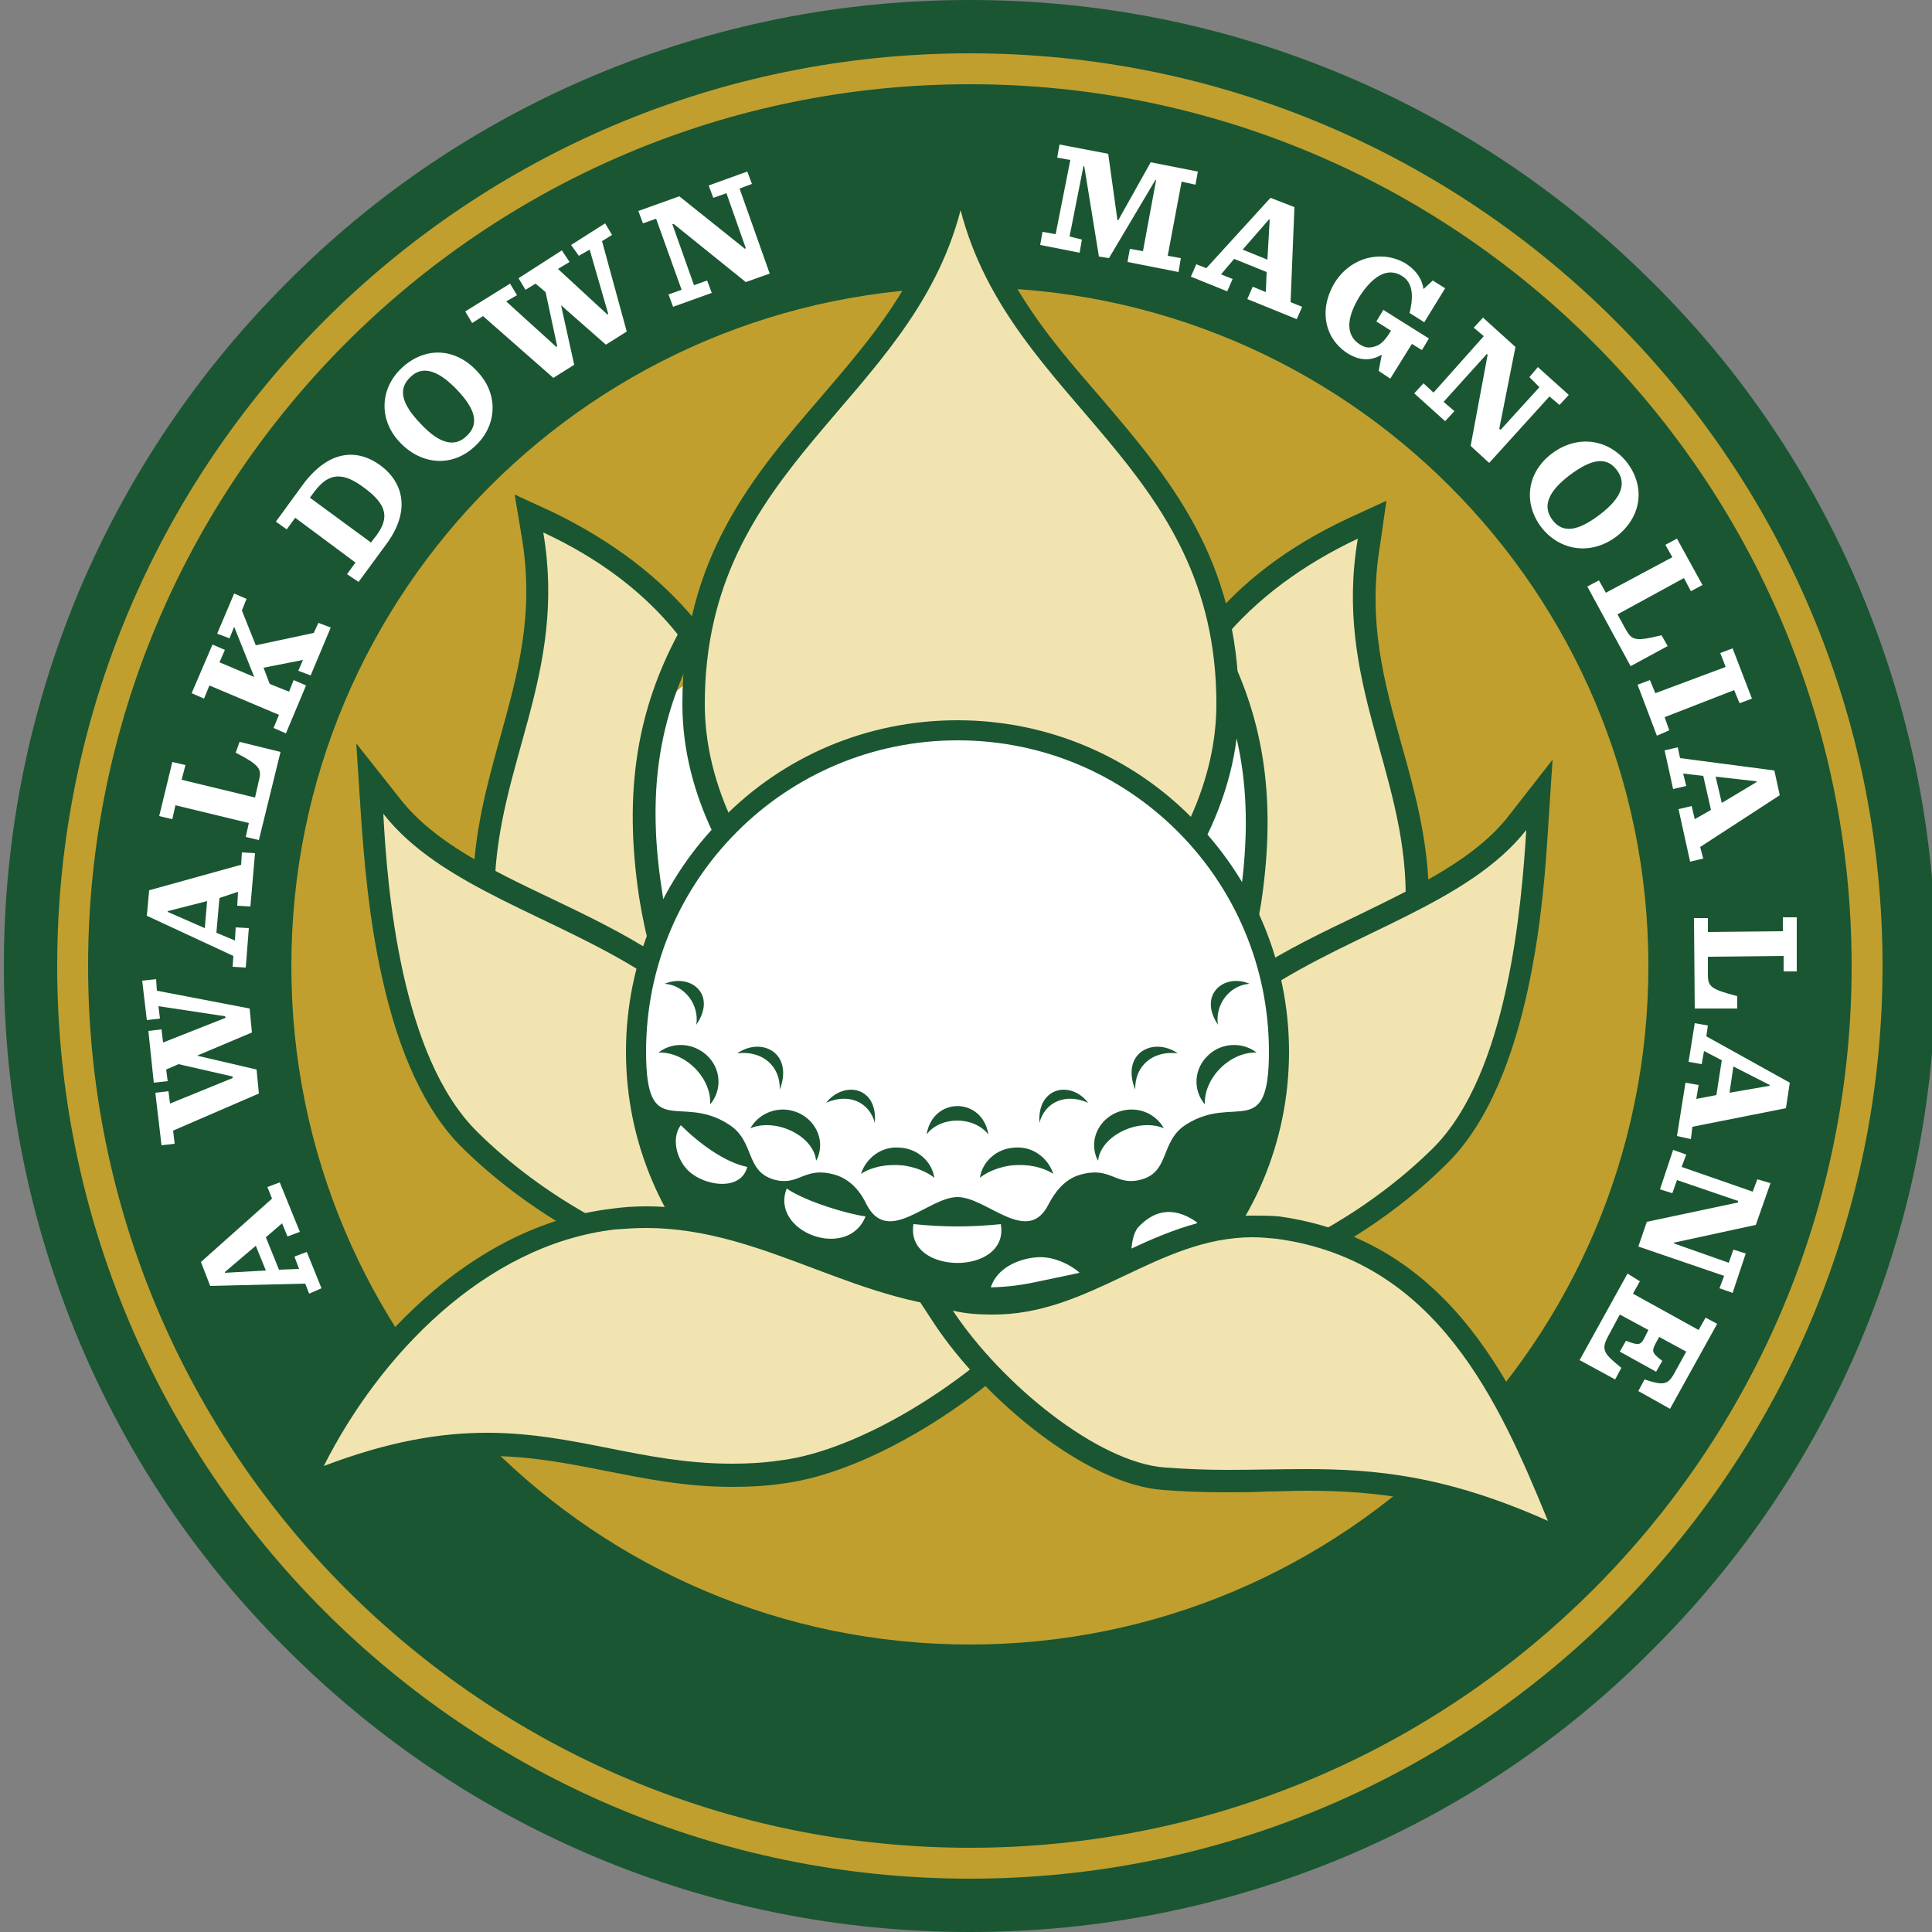 <?xml version="1.0" encoding="utf-8"?>
<!-- Generator: Adobe Illustrator 27.5.0, SVG Export Plug-In . SVG Version: 6.00 Build 0)  -->
<svg version="1.1" id="Layer_1" xmlns="http://www.w3.org/2000/svg" xmlns:xlink="http://www.w3.org/1999/xlink" x="0px" y="0px"
	 viewBox="0 0 250 250" style="enable-background:new 0 0 250 250;" xml:space="preserve">
<rect x="0" y="0" width="250" height="250" fill="#808080" stroke="none"/>
<style type="text/css">
	.st0{fill:#1A5632;}
	.st1{fill:#C09F2E;}
	.st2{fill:#FFFFFF;}
	.st3{fill:#F2E4B1;}
</style>
<g>
	<g>
		<path class="st0" d="M238,125c0,62.1-50.4,112.5-112.5,112.5S13,187.1,13,125S63.3,12.5,125.5,12.5S238,62.9,238,125"/>
		<path class="st1" d="M213.3,125c0,48.5-39.3,87.8-87.8,87.8S37.7,173.5,37.7,125S77,37.2,125.5,37.2S213.3,76.5,213.3,125"/>
		<path class="st2" d="M167.9,106.8c0,10.3-5,18.6-11.1,18.6s-11.1-8.3-11.1-18.6s5-18.6,11.1-18.6S167.9,96.6,167.9,106.8"/>
		<path class="st2" d="M100.3,107.2c0,10.7-4.1,19.4-9.1,19.4s-9.1-8.7-9.1-19.4s4.1-19.4,9.1-19.4
			C96.2,87.7,100.3,96.4,100.3,107.2"/>
		<path class="st1" d="M125.5,14.4c-29.6,0-57.3,11.5-78.2,32.4c-21,20.9-32.5,48.6-32.5,78.2s11.5,57.3,32.4,78.2
			s48.7,32.4,78.2,32.4s57.3-11.5,78.2-32.4S236,154.5,236,125s-11.5-57.3-32.4-78.2C182.8,25.9,155,14.4,125.5,14.4 M125.5,246.6
			c-32.5,0-63-12.6-86-35.6S3.9,157.5,3.9,125s12.6-63,35.6-86S93,3.4,125.5,3.4s63,12.6,86,35.6s35.6,53.5,35.6,86
			s-12.6,63-35.6,86C188.5,233.9,158,246.6,125.5,246.6"/>
		<path class="st0" d="M125.5,232.2c-14.5,0-28.5-2.8-41.7-8.4c-12.8-5.4-24.2-13.1-34.1-23c-9.8-9.8-17.6-21.3-23-34.1
			c-5.6-13.2-8.4-27.3-8.4-41.7s2.8-28.5,8.4-41.7c5.4-12.8,13.1-24.2,23-34.1c9.8-9.8,21.3-17.6,34.1-23
			c13.2-5.6,27.3-8.4,41.7-8.4c14.5,0,28.5,2.8,41.7,8.4c12.8,5.4,24.2,13.1,34.1,23c9.8,9.8,17.6,21.3,23,34.1
			c5.6,13.2,8.4,27.3,8.4,41.7s-2.8,28.5-8.4,41.7c-5.4,12.8-13.1,24.2-23,34.1c-9.8,9.8-21.3,17.6-34.1,23
			C154,229.4,140,232.2,125.5,232.2 M125.5,0c-16.9,0-33.2,3.3-48.7,9.8c-14.9,6.3-28.3,15.3-39.7,26.8
			C25.6,48.1,16.6,61.5,10.3,76.3C3.8,91.8,0.5,108.1,0.5,125s3.3,33.2,9.8,48.7c6.3,14.9,15.3,28.3,26.8,39.7
			c11.5,11.5,24.8,20.5,39.7,26.8c15.4,6.5,31.8,9.8,48.7,9.8s33.2-3.3,48.7-9.8c14.9-6.3,28.3-15.3,39.7-26.8
			c11.5-11.5,20.5-24.8,26.8-39.7c6.5-15.4,9.8-31.8,9.8-48.7s-3.3-33.2-9.8-48.7c-6.3-14.9-15.3-28.3-26.8-39.7
			C202.4,25.1,189,16.1,174.1,9.8C158.7,3.3,142.4,0,125.5,0 M125.5,239.1c63,0,114.1-51.1,114.1-114.1S188.5,10.9,125.5,10.9
			S11.4,62,11.4,125S62.5,239.1,125.5,239.1 M125.5,6.9c65.2,0,118.1,52.9,118.1,118.1s-52.9,118.1-118.1,118.1S7.4,190.2,7.4,125
			S60.2,6.9,125.5,6.9"/>
		<path class="st3" d="M82.1,127.4c-4.3-3.1-9.2-5.9-13.2-8c-2-1.1-3.8-2.1-5.5-3.2l-0.7-0.4V115c0.1-6.9,1.8-13.1,3.4-19.1
			c2.2-8.1,4.6-16.4,2.8-26.7l-0.5-2.7l2.5,1.2c7.5,3.5,13.5,8.1,17.9,13.6l0.6,0.7L89,82.7c-5.3,9.9-6.8,20.1-4.8,33.1
			c0.4,2.3,0.9,4.7,1.6,7.1l0.2,0.6l-0.3,0.5c-0.5,0.8-0.9,1.7-1.5,2.8l-0.7,1.5L82.1,127.4z"/>
		<path class="st0" d="M66.6,64l0.9,5.4c1.7,10-0.5,17.8-2.8,26.1c-1.7,6.1-3.4,12.3-3.5,19.4v1.6l1.4,0.8c1.8,1.1,3.6,2.2,5.6,3.2
			c3.9,2.2,8.8,4.9,13,8l2.8,2l1.5-3.1c0.5-1,1-1.9,1.4-2.7l0.6-1.1l-0.3-1.2c-0.7-2.3-1.2-4.7-1.5-6.9c-2-12.5-0.6-22.5,4.6-32.1
			l0.9-1.7L90,80.3c-4.6-5.6-10.8-10.3-18.4-14L66.6,64z M70.3,68.9c7.3,3.4,13.1,7.8,17.4,13.2c-5.1,9.6-7.1,20-5,34
			c0.4,2.5,0.9,4.9,1.6,7.3c-0.5,0.9-1,1.9-1.5,2.9c-4.2-3.1-8.8-5.6-13.3-8.1c-2-1.1-3.8-2.1-5.5-3.2
			C64.3,98.9,73.4,87.2,70.3,68.9"/>
		<path class="st3" d="M161.9,127.6c-0.5-1-1-2-1.5-2.8l-0.3-0.5l0.2-0.6c0.7-2.4,1.2-4.8,1.6-7.1c2-13,0.5-23.2-4.8-33.1l-0.4-0.8
			l0.6-0.7c4.4-5.5,10.5-10,17.9-13.6l2.5-1.2l-0.5,2.7c-1.7,10.3,0.6,18.6,2.8,26.7c1.7,6,3.4,12.2,3.4,19.1v0.8l-0.7,0.4
			c-1.8,1.1-3.6,2.1-5.5,3.2c-3.9,2.2-8.8,4.9-13.2,8l-1.4,1L161.9,127.6z"/>
		<path class="st0" d="M179.4,64.8l-5,2.3c-7.7,3.6-13.9,8.3-18.4,14l-1.2,1.5l0.9,1.7c5.2,9.6,6.6,19.6,4.7,32.2
			c-0.3,2.3-0.9,4.6-1.5,6.9l-0.3,1.2l0.6,1.1c0.5,0.8,0.9,1.7,1.4,2.7l1.5,3.1l2.8-2c4.3-3.1,9.1-5.8,13-8c2-1.1,3.8-2.2,5.6-3.2
			l1.4-0.8v-1.6c-0.1-7.1-1.8-13.4-3.5-19.4c-2.3-8.3-4.5-16.1-2.8-26.1L179.4,64.8z M175.7,69.7c-3.1,18.3,6.1,30,6.2,46
			c-1.7,1-3.5,2.1-5.5,3.2c-4.5,2.5-9.1,5.1-13.3,8.1c-0.5-1-1-1.9-1.5-2.9c0.7-2.4,1.2-4.8,1.6-7.3c2.1-14,0.1-24.4-5-34
			C162.6,77.5,168.5,73.1,175.7,69.7"/>
		<path class="st3" d="M123.7,135.3c-13.7-5.3-34-23.1-34-44.3c0-18.3,9-28.7,17.7-38.9c6.6-7.7,12.8-14.9,15.5-25.3l1.4-5.3
			l1.4,5.3c2.7,10.4,8.9,17.7,15.5,25.3c8.7,10.1,17.7,20.6,17.7,38.9c0,21.2-20.3,39-34,44.3l-0.5,0.2L123.7,135.3z"/>
		<path class="st0" d="M124.3,15.8l-2.8,10.7c-2.6,10.1-8.7,17.2-15.2,24.8c-8.9,10.3-18,21-18,39.8c0,12.3,6.5,22.4,12,28.8
			c6.4,7.5,15,13.8,23,16.9l1,0.4l1-0.4c7.9-3.1,16.5-9.4,23-16.9c5.5-6.3,12-16.5,12-28.8c0-18.8-9.2-29.5-18-39.8
			c-6.5-7.5-12.6-14.6-15.2-24.8L124.3,15.8z M124.3,27.2c6.5,25.1,33.1,32.8,33.1,63.9c0,19.9-19,37.5-33.1,43
			c-14.1-5.5-33.1-23.1-33.1-43C91.2,60,117.8,52.2,124.3,27.2"/>
		<path class="st3" d="M93,165.6c-12.3-3.2-23.8-9.6-32.3-18.1c-10.6-10.5-12.1-34.3-12.6-42.1l-0.3-4.6l2.8,3.6
			c4.5,5.8,12,9.4,19.9,13.2c4.6,2.2,9.3,4.5,13.5,7.2l0.9,0.6l-0.4,1.1c-1.3,3.8-2,7.6-2,11.9c0,9.1,3.9,17.4,11.7,24.8l4.1,3.8
			L93,165.6z"/>
		<path class="st0" d="M46.1,96.2l0.6,9.2c0.4,5.7,1,13.3,2.7,20.9c2.2,10.1,5.7,17.5,10.3,22.1c8.7,8.6,20.4,15.2,33,18.4l10.8,2.8
			l-8.1-7.7c-7.5-7.1-11.3-15.1-11.3-23.7c0-4.1,0.6-7.8,1.9-11.4l0.8-2.1l-1.9-1.2c-4.3-2.8-9.1-5.1-13.7-7.3
			c-7.8-3.7-15.1-7.3-19.4-12.8L46.1,96.2z M49.6,105.3c7.4,9.5,22.3,13.3,33.8,20.7c-1.3,3.6-2.1,7.7-2.1,12.4
			c0,10.3,5,19,12.2,25.8c-12-3.1-23.3-9.4-31.7-17.7C51.8,136.7,50.1,114.8,49.6,105.3"/>
		<path class="st3" d="M152.7,165.2c7.8-7.4,11.7-15.7,11.7-24.8c0-4.3-0.7-8.2-2-11.9l-0.4-1.1l0.9-0.6c4.2-2.8,9-5,13.5-7.2
			c7.9-3.8,15.4-7.4,19.9-13.2l2.8-3.6l-0.3,4.6c-0.4,5.7-1,13.2-2.6,20.7c-2.1,9.8-5.5,17-9.9,21.4c-8.5,8.4-20,14.9-32.3,18.1
			l-5.4,1.4L152.7,165.2z"/>
		<path class="st0" d="M200.9,98.3l-5.7,7.3c-4.3,5.5-11.6,9-19.4,12.8c-4.6,2.2-9.4,4.5-13.7,7.3l-1.9,1.2l0.8,2.1
			c1.3,3.6,1.9,7.3,1.9,11.4c0,8.7-3.8,16.6-11.3,23.7l-8.1,7.7l10.8-2.8c12.6-3.3,24.3-9.8,33-18.5c11-10.9,12.5-35.1,13-43
			L200.9,98.3z M197.5,107.4c-0.6,9.5-2.3,31.5-12.1,41.2c-8.4,8.3-19.8,14.6-31.7,17.7c7.2-6.8,12.2-15.5,12.2-25.8
			c0-4.7-0.8-8.7-2.1-12.4C175.2,120.6,190.1,116.8,197.5,107.4"/>
		<path class="st2" d="M165.3,135.4c0,22.6-18.3,40.9-40.9,40.9S83.5,158,83.5,135.4s18.3-40.9,40.9-40.9
			C147,94.5,165.3,112.8,165.3,135.4"/>
		<path class="st0" d="M101.8,153.8c-2.2,5.6,7.9,9.4,10.2,3.6C109.7,157.1,104.3,155.5,101.8,153.8 M96.7,151
			c-3-0.6-6.4-3.2-8.6-5.4c-1.4,1.8-0.4,5.1,1.6,6.4C91.8,153.5,95.9,154,96.7,151 M102.4,143.7c2.6,0.6,4.2,3.1,3.6,5.5
			c-0.1,0.4-0.2,0.7-0.4,1c-0.1-1.3-1.1-2.7-2.7-3.6c-1.9-1.1-4.2-1.3-5.8-0.6C98.1,144.2,100.3,143.2,102.4,143.7 M116.4,148.5
			c2.3,0.1,4.2,1.8,4.5,3.9c-1-0.8-2.5-1.4-4.1-1.6c-2.1-0.2-4,0.2-5.4,1.1C112.1,149.8,114.1,148.3,116.4,148.5 M91.4,136.5
			c1.9,1.7,2.1,4.5,0.5,6.4c0-0.4,0-0.8-0.1-1.3c-0.6-2.9-3.4-5.3-6.2-5.4c-0.1,0-0.3,0-0.4,0C87,134.8,89.6,134.9,91.4,136.5
			 M95.4,136.3c3.3-0.4,5.6,1.7,5.5,4.7C102.7,136.3,98.6,134.1,95.4,136.3 M106.9,142.7c2.9-1.3,5.6-0.1,6.3,2.6
			C113.6,140.6,109.2,139.8,106.9,142.7 M86,127.3c2.7,0.2,4.5,2.8,4.1,5.3C92.8,128.7,89.4,125.9,86,127.3 M119,165.7
			c-0.7,1.9-3.1,3.1-5.6,2.9c-2.9-0.3-5-2.3-5-4.6c1.3-0.9,3.2-1.4,5.2-1.2C116.1,162.9,118.1,164.1,119,165.7 M101.3,161.6
			c-1.3,1.7-4.2,1.8-6.3,0.2c-1.3-1-2-2.3-2.2-3.6c0.1-0.1,0.3-0.4,0.5-0.3c1.7,0.5,4.3,1,6.9,2C100.9,160.1,101.1,161,101.3,161.6
			 M145.9,153.8c2.2,5.6-7.9,9.4-10.2,3.6C138.1,157.1,143.4,155.5,145.9,153.8 M151,151c3-0.6,6.4-3.2,8.6-5.4
			c1.4,1.8,0.4,5.1-1.6,6.4C156,153.5,151.9,154,151,151 M145.3,143.7c-2.6,0.6-4.2,3.1-3.6,5.5c0.1,0.4,0.2,0.7,0.4,1
			c0.1-1.3,1.1-2.7,2.7-3.6c1.9-1.1,4.2-1.3,5.8-0.6C149.6,144.2,147.5,143.2,145.3,143.7 M131.3,148.5c-2.3,0.1-4.2,1.8-4.5,3.9
			c1-0.8,2.5-1.4,4.1-1.6c2.1-0.2,4,0.2,5.4,1.1C135.6,149.8,133.6,148.3,131.3,148.5 M156.4,136.5c-1.9,1.7-2.1,4.5-0.5,6.4
			c-0.1-3.5,3.3-6.8,6.7-6.7C160.8,134.8,158.1,134.9,156.4,136.5 M152.4,136.3c-3.3-0.4-5.6,1.7-5.5,4.7
			C145,136.3,149.2,134.1,152.4,136.3 M140.8,142.7c-2.9-1.3-5.6-0.1-6.3,2.6C134.2,140.6,138.6,139.8,140.8,142.7 M161.7,127.3
			c-2.7,0.2-4.5,2.8-4.1,5.3C155,128.7,158.4,125.9,161.7,127.3 M128.2,166.6c0.7,1.9,3.6,2.2,6.1,2c2.9-0.3,7.1-2.4,5.3-4
			c-1.3-1.1-3.5-2.1-5.5-1.9C131.7,162.9,129,164.1,128.2,166.6L128.2,166.6z M146.4,161.6c1.3,1.7,4.2,1.8,6.3,0.2
			c1.3-1,2-2.3,2.2-3.6c-0.1-0.1,0.1,0.1-0.1-0.1c-3.2-2.2-5.7-1.3-7.6,0.8C146.7,159.6,146.5,160.6,146.4,161.6 M118.2,158.4
			c-1.1,6.7,12.5,6.7,11.3,0C125.6,158.8,122.2,158.8,118.2,158.4 M119.9,146.8c0.8-4.9,7.2-4.9,8,0
			C126,144.4,121.7,144.4,119.9,146.8 M94.3,145.5c3.5,2.2,2,6.2,6.1,7.2c3.1,0.7,3.7-1.8,7.6-0.7c2.1,0.6,3.4,2.3,4.1,3.8
			c2.8,5.5,8-0.9,11.8-0.9s9.1,6.4,11.8,0.9c0.8-1.5,2-3.2,4.1-3.8c3.9-1.1,4.5,1.4,7.6,0.7c4.1-0.9,2.6-5,6.1-7.2
			c6.3-4,10.7,2.3,10.7-9.4c0-11.1-4.5-21.2-11.8-28.5s-17.3-11.8-28.5-11.8c-11.1,0-21.2,4.5-28.5,11.8s-11.8,17.3-11.8,28.5
			C83.6,147.8,88,141.4,94.3,145.5 M123.9,93.2c11.8,0,22.6,4.8,30.3,12.6c7.8,7.8,12.6,18.5,12.6,30.3s-4.8,22.6-12.6,30.3
			c-7.8,7.8-18.5,12.6-30.3,12.6s-22.6-4.8-30.3-12.6c-7.8-7.8-12.6-18.5-12.6-30.3s4.8-22.6,12.6-30.3
			C101.3,98,112,93.2,123.9,93.2"/>
		<path class="st3" d="M40.6,189.2c6.9-13.8,20.7-29.2,38.8-31.4c1.4-0.2,2.8-0.3,4.3-0.3c8,0,15.2,2.7,22.1,5.3
			c6.8,2.6,13.7,5.2,21.4,5.2c2.4,0,4.8-0.3,7.1-0.8l4-0.9l-2.6,3.2c-7.5,9-23.2,19.6-34.8,21c-2.1,0.3-4.1,0.4-6.2,0.4l0,0
			c-6,0-11.2-1-16.2-2c-5.1-1-9.9-2-15.5-2c-6.6,0-13.2,1.3-20.6,4.2l-3.5,1.3L40.6,189.2z"/>
		<path class="st0" d="M83.6,156.1L83.6,156.1c-1.5,0-3,0.1-4.4,0.3c-18.6,2.2-32.8,18.1-39.9,32.2l-3.3,6.6l6.9-2.7
			c7.3-2.8,13.6-4.1,20.1-4.1c5.5,0,10.2,0.9,15.2,1.9c5.1,1,10.4,2.1,16.5,2.1c2.2,0,4.3-0.1,6.4-0.4c12.3-1.5,28.1-12.3,35.7-21.5
			l5.3-6.3l-8.1,1.7c-2.3,0.5-4.5,0.7-6.8,0.7c-7.4,0-14-2.5-20.9-5.1C99.2,158.8,91.9,156.1,83.6,156.1 M83.6,158.9
			c15.6,0,27.8,10.5,43.6,10.5c2.4,0,4.9-0.2,7.4-0.8c-7.4,9-22.7,19.1-33.8,20.4c-2.1,0.3-4.1,0.4-6.1,0.4c-11.6,0-20.2-4-31.7-4
			c-6,0-12.7,1.1-21.1,4.3c7.2-14.3,20.8-28.6,37.6-30.6C80.9,159,82.2,158.9,83.6,158.9"/>
		<path class="st3" d="M199.7,198.2c-12.3-5.5-20.9-6.6-30.7-6.6c-1.7,0-3.3,0-5,0.1c-1.7,0-3.5,0.1-5.3,0.1c-3,0-5.5-0.1-8-0.3
			c-4.3-0.3-9.8-2.8-15.4-7.1c-5.1-3.9-9.9-8.9-13.1-13.8l-1.9-2.9l3.4,0.7c1.6,0.3,3.1,0.5,4.7,0.5c6.1,0,11.1-2.4,16.5-5
			c5.3-2.5,10.8-5.2,17.3-5.2c1.1,0,2.2,0.1,3.3,0.2c22.1,3,30.3,22.9,36.3,37.4l1.4,3.3L199.7,198.2z"/>
		<path class="st0" d="M162.1,157.3c-6.8,0-12.4,2.7-17.9,5.3c-5.2,2.5-10.1,4.8-15.9,4.8c-1.4,0-2.9-0.2-4.4-0.5l-6.8-1.4l3.8,5.8
			c6.5,9.8,19.7,20.8,29.6,21.5c2.5,0.2,5.1,0.3,8.1,0.3c1.8,0,3.6,0,5.3-0.1c1.7,0,3.3-0.1,5-0.1c9.7,0,18.1,1.1,30.2,6.5l6.5,2.9
			l-2.7-6.6c-3.5-8.5-7.1-16.7-12.6-23.7c-6.7-8.5-14.8-13.2-24.8-14.6C164.4,157.3,163.2,157.3,162.1,157.3 M162.1,160.1
			c1,0,2,0.1,3.1,0.2c20.7,2.8,28.8,21.1,35.1,36.5c-13.2-5.9-22.4-6.7-31.3-6.7c-3.4,0-6.7,0.1-10.3,0.1c-2.5,0-5.1-0.1-7.9-0.3
			c-8.7-0.6-21.2-10.8-27.5-20.3c1.7,0.4,3.4,0.5,4.9,0.5C141,170.3,149.7,160.1,162.1,160.1"/>
	</g>
	<path class="st2" d="M34.4,164.4l-1.3-3.2l-4,3.4v0.1L34.4,164.4z M34.4,160.1l1.7,4.2l2.6-0.1l-0.6-1.6l1.6-0.6l1.9,4.7l-1.6,0.7
		l-0.5-1.3l-12.3,0.3l-1.2-3.1l9.2-8.2l-0.6-1.5l1.6-0.6l2.6,6.4l-1.6,0.6l-0.7-1.7L34.4,160.1z"/>
	<polygon class="st2" points="21.1,134.9 29.2,131.7 29.1,131.5 20.5,130.2 20.7,131.8 19,132 18.4,126.9 20.2,126.7 20.3,128.2 
		32.3,130.5 32.6,133.6 25.5,136.6 33.2,138.4 33.5,141.5 22.4,146.3 22.6,148 20.9,148.2 20.1,141.4 21.8,141.2 22,142.8 
		30.1,139.5 30.1,139.3 23.1,137.7 21.5,138.4 21.7,139.9 19.9,140.1 19.2,133.4 20.9,133.2 	"/>
	<path class="st2" d="M26.5,120.1l0.3-3.5l-5.1,1.3v0.1L26.5,120.1z M28.4,116.2l-0.4,4.5l2.4,1l0.1-1.7l1.7,0.1l-0.4,5.1l-1.7-0.1
		l0.1-1.4L19,118.5l0.3-3.3l11.9-3.3l0.1-1.6l1.7,0.1l-0.6,6.9l-1.7-0.1l0.1-1.8L28.4,116.2z"/>
	<g>
		<path class="st2" d="M22.3,98.6L24,99l-0.5,1.9l9.5,2.3l0.5-2.2c0.4-1.5,0.1-2-3-3.6L31,96l5.3,1.3l-2.8,11.4l-1.7-0.4l0.4-1.8
			l-9.5-2.3l-0.4,1.8l-1.7-0.4L22.3,98.6z"/>
	</g>
	<polygon class="st2" points="37.4,89.5 38,88 39.6,88.7 37,94.9 35.4,94.2 36.1,92.5 27.1,88.7 26.4,90.4 24.8,89.7 27.5,83.4 
		29.1,84.1 28.4,85.7 32.9,87.6 30.3,81.1 29.7,82.6 28.1,82 30.3,76.8 31.9,77.5 31.3,79 33.1,83.5 40.6,81.9 41.2,80.6 42.8,81.2 
		40.2,87.4 38.6,86.8 39.2,85.4 34.1,86.4 34.9,88.5 	"/>
	<g>
		<path class="st2" d="M48.7,69.3c1.7-2.3,1.4-4-1.6-6.2c-2.8-2.1-4.6-1.9-6.4,0.5l-0.6,0.8l7.9,5.8L48.7,69.3z M44.9,74.3l1.1-1.5
			L38.2,67l-1.1,1.5l-1.4-1l3.5-4.8c3.2-4.3,6.8-4.8,10-2.5c3.1,2.3,3.9,6,0.8,10.2l-3.6,4.9L44.9,74.3z"/>
		<path class="st2" d="M59.1,50.4c-2.5-2.6-4.5-3.1-6-1.6c-1.6,1.5-1.2,3.4,1.3,6c2.5,2.7,4.5,3.1,6,1.6C62,54.9,61.6,53,59.1,50.4
			 M51.8,57.3c-2.9-3-2.6-7.1,0.2-9.7c2.9-2.7,6.8-2.7,9.7,0.4c2.9,3,2.6,7.1-0.2,9.7C58.7,60.4,54.7,60.3,51.8,57.3"/>
	</g>
	<polygon class="st2" points="72.2,34.8 78.6,40.7 78.7,40.6 76.3,32.3 74.9,33.1 73.9,31.7 78.3,28.9 79.2,30.4 77.9,31.2 
		81.1,42.9 78.4,44.6 72.6,39.5 74.3,47.2 71.6,48.9 62.5,40.9 61.1,41.8 60.2,40.3 66,36.7 66.9,38.2 65.5,39 72,44.9 72.1,44.8 
		70.6,37.8 69.3,36.7 68,37.5 67.1,36 72.7,32.4 73.7,33.9 	"/>
	<polygon class="st2" points="87.2,29 87,29 89.8,36.9 91.5,36.3 92.1,37.9 87.1,39.7 86.5,38.1 88.2,37.5 84.9,28.3 83.2,28.9 
		82.6,27.3 87.9,25.4 96.4,32.2 96.5,32.1 94,25 92.3,25.6 91.7,24 96.7,22.2 97.3,23.8 95.7,24.4 99.6,35.4 96.5,36.5 	"/>
	<polygon class="st2" points="134.9,30 136.6,30.3 138.5,20.7 136.8,20.4 137.1,18.7 143.4,19.9 144.6,28.5 144.7,28.5 148.9,21 
		155,22.2 154.7,23.9 152.9,23.5 151.1,33.1 152.8,33.4 152.5,35.2 145.9,33.9 146.2,32.2 147.9,32.5 149.6,23.3 149.5,23.3 
		143.5,33.4 142.2,33.2 140.3,21.5 140.2,21.5 138.4,30.6 140,31 139.7,32.7 134.6,31.7 	"/>
	<path class="st2" d="M160.8,32.3l3.2,1.3l0.3-5.2h-0.1L160.8,32.3z M163.9,35.2l-4.2-1.7l-1.7,2l1.5,0.6l-0.7,1.6l-4.7-1.9l0.7-1.6
		l1.3,0.5l8.3-9.1l3.1,1.2L167,39.1l1.5,0.6l-0.7,1.6l-6.4-2.6l0.7-1.6l1.7,0.7L163.9,35.2z"/>
	<g>
		<path class="st2" d="M174.5,45.8c-3.1-1.9-3.9-5.7-1.8-9.2c2.1-3.4,6.2-4.3,9.2-2.5c1.4,0.9,2.1,2,2.3,3.3l1.2-1.1l1.6,1l-2.7,4.4
			l-1.9-1.2c0.6-2.5,0.3-4-1-4.8c-1.6-1-3.5-0.4-5.5,2.7c-1.7,2.8-1.8,5,0.1,6.2c0.8,0.5,1.4,0.4,2,0.2c0.7-0.2,1.3-0.9,1.8-1.7
			l0.2-0.3l-1.9-1.2l0.9-1.5l5.9,3.7l-0.9,1.5l-1.3-0.8l-2.8,4.5l-1.5-1l0.4-2.1C177.6,46.6,176.2,46.8,174.5,45.8"/>
	</g>
	<polygon class="st2" points="192.5,45.9 192.4,45.8 186.8,52 188.2,53.2 187,54.5 183,50.9 184.2,49.6 185.5,50.8 192,43.5 
		190.7,42.4 191.9,41.1 196.1,44.9 194,55.5 194.2,55.6 199.2,50.1 197.9,48.8 199,47.5 203,51.1 201.8,52.4 200.5,51.3 192.7,59.9 
		190.3,57.7 	"/>
	<g>
		<path class="st2" d="M207,66.6c2.9-2.2,3.5-4.1,2.2-5.8s-3.2-1.5-6.1,0.7c-2.9,2.2-3.5,4.1-2.2,5.8C202.2,69,204.1,68.8,207,66.6
			 M200.8,58.7c3.3-2.5,7.3-1.9,9.7,1.1c2.4,3.1,2,7-1.3,9.6c-3.3,2.5-7.3,1.9-9.7-1.1C197.1,65.2,197.5,61.2,200.8,58.7"/>
		<path class="st2" d="M220.3,75.7l-1.5,0.8l-0.9-1.7l-8.6,4.7l1.1,2c0.8,1.4,1.3,1.5,4.6,0.7l0.8,1.4l-4.8,2.6l-5.6-10.3l1.5-0.8
			l0.9,1.6l8.6-4.6l-0.9-1.6l1.5-0.8L220.3,75.7z"/>
	</g>
	<polygon class="st2" points="213.5,88 214.2,89.7 223.3,86.3 222.6,84.5 224.2,83.9 226.7,90.4 225.1,91 224.4,89.3 215.4,92.8 
		216,94.5 214.4,95.2 211.9,88.6 	"/>
	<path class="st2" d="M222,100.5l0.8,3.4l4.5-2.7v-0.1L222,100.5z M221.4,104.8l-1-4.4l-2.6-0.3l0.4,1.6l-1.7,0.4l-1.1-5l1.7-0.4
		l0.3,1.4l12.2,1.6l0.7,3.2l-10.3,6.7l0.4,1.5l-1.7,0.4l-1.5-6.8l1.7-0.4l0.4,1.7L221.4,104.8z"/>
	<g>
		<path class="st2" d="M232.5,125.7h-1.7v-2l-9.8,0.1v2.3c0,1.6,0.4,1.9,3.8,2.8v1.6h-5.5l-0.1-11.7h1.8v1.8l9.7-0.1v-1.8h1.8V125.7
			z"/>
	</g>
	<path class="st2" d="M224.3,138l-0.5,3.4l5.2-0.9v-0.1L224.3,138z M222.1,141.7l0.7-4.5l-2.3-1.2l-0.3,1.7l-1.7-0.3l0.8-5l1.7,0.3
		l-0.2,1.4l10.8,6l-0.5,3.3l-12.1,2.4l-0.2,1.6L217,147l1.1-6.9l1.7,0.3l-0.3,1.8L222.1,141.7z"/>
	<polygon class="st2" points="224.9,155.6 224.9,155.4 217,152.7 216.4,154.4 214.8,153.9 216.5,148.8 218.2,149.4 217.6,151 
		226.8,154.2 227.4,152.6 229.1,153.1 227.2,158.5 216.6,160.8 216.6,160.9 223.7,163.4 224.3,161.7 225.9,162.2 224.2,167.3 
		222.5,166.7 223.1,165.1 212,161.3 213.1,158.1 	"/>
	<g>
		<path class="st2" d="M212.2,165.8l-0.9,1.6l8.5,4.7l0.9-1.6l1.5,0.8l-6.1,11L212,180l0.8-1.5c2.4,0.8,3,0.7,3.8-0.7l1.6-2.9
			l-3.5-1.9l-0.5,0.9c-0.5,1-0.4,1.2,0.9,2.2l-0.8,1.4l-4.7-2.6l0.8-1.4c1.6,0.6,1.9,0.6,2.4-0.4l0.5-1l-3.7-2l-1.5,2.8
			c-1,1.8-0.5,2.3,1.7,4.1l-0.8,1.5l-4.6-2.5l6.2-11.2L212.2,165.8z"/>
	</g>
</g>
</svg>
